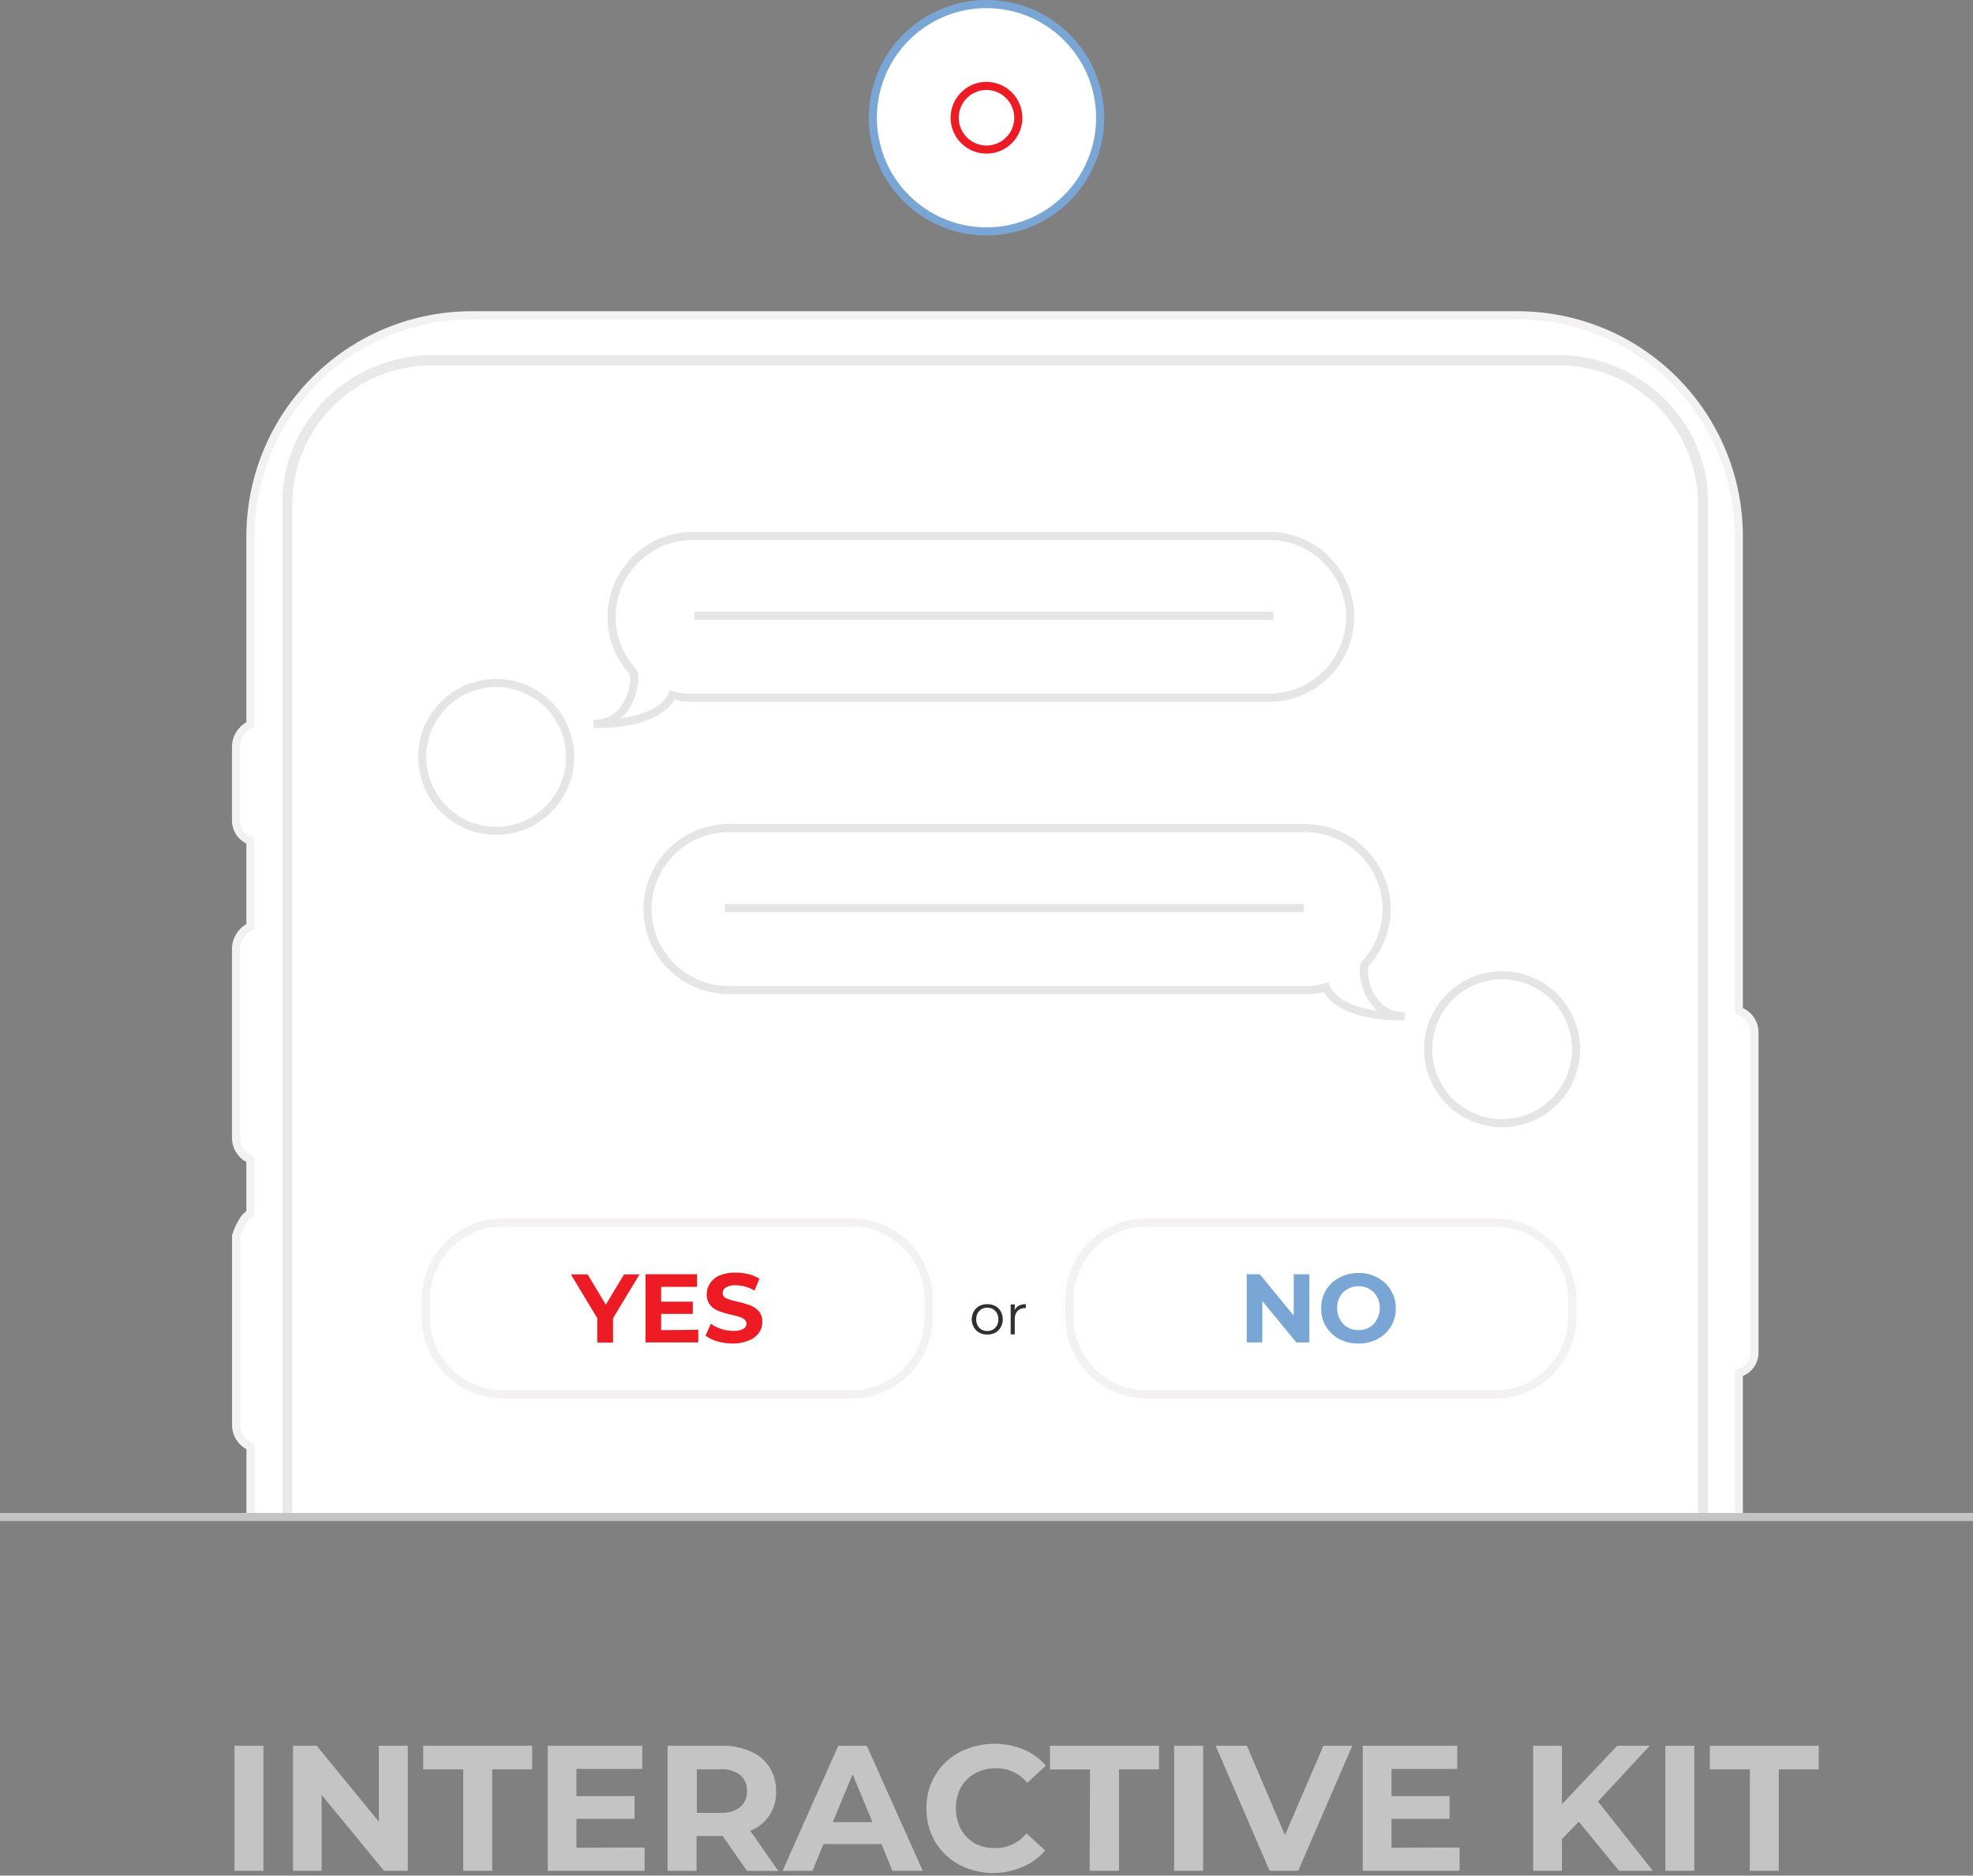 <?xml version="1.0" encoding="UTF-8"?> <svg xmlns="http://www.w3.org/2000/svg" width="243" height="231" viewBox="0 0 243 231" fill="none"><rect x="0" y="0" width="243" height="231" fill="#808080" stroke="none"/> <g clip-path="url(#clip0)"> <path d="M28.881 215H32.441V230.4H28.881V215ZM50.221 215V230.4H47.291L39.611 221.05V230.4H36.091V215H39.001L46.661 224.35V215H50.221ZM57.051 217.91H52.121V215H65.541V217.91H60.621V230.4H57.051V217.91ZM79.391 227.54V230.4H67.461V215H79.101V217.86H71.001V221.21H78.151V224H71.001V227.56L79.391 227.54ZM92.001 230.41L89.001 226.12H85.791V230.41H82.221V215H88.891C90.107 214.971 91.315 215.207 92.431 215.69C93.38 216.091 94.19 216.762 94.761 217.62C95.324 218.517 95.609 219.561 95.581 220.62C95.624 221.659 95.341 222.686 94.773 223.557C94.205 224.428 93.379 225.1 92.411 225.48L95.861 230.43L92.001 230.41ZM92.001 220.6C92.026 220.224 91.963 219.848 91.817 219.501C91.672 219.153 91.447 218.845 91.161 218.6C90.456 218.086 89.591 217.838 88.721 217.9H85.821V223.27H88.721C89.593 223.329 90.457 223.077 91.161 222.56C91.44 222.318 91.661 222.016 91.806 221.677C91.952 221.337 92.018 220.969 92.001 220.6V220.6ZM108.571 227.11H101.421L100.061 230.41H96.381L103.241 215.01H106.761L113.651 230.41H109.911L108.571 227.11ZM107.451 224.41L105.011 218.51L102.571 224.41H107.451ZM122.451 230.68C120.967 230.701 119.501 230.358 118.181 229.68C116.945 229.018 115.909 228.038 115.181 226.84C114.452 225.591 114.079 224.166 114.101 222.72C114.079 221.283 114.453 219.869 115.181 218.63C115.904 217.428 116.941 216.446 118.181 215.79C119.398 215.173 120.732 214.825 122.095 214.768C123.458 214.711 124.817 214.947 126.081 215.46C127.134 215.905 128.069 216.59 128.811 217.46L126.521 219.57C126.052 218.999 125.461 218.54 124.791 218.228C124.121 217.917 123.39 217.76 122.651 217.77C121.757 217.754 120.875 217.971 120.091 218.4C119.356 218.808 118.748 219.41 118.331 220.14C117.93 220.932 117.721 221.807 117.721 222.695C117.721 223.583 117.93 224.458 118.331 225.25C118.729 225.967 119.304 226.569 120.001 227C120.788 227.418 121.67 227.628 122.561 227.61C123.301 227.618 124.034 227.459 124.704 227.143C125.375 226.828 125.965 226.366 126.431 225.79L128.721 227.9C127.983 228.775 127.047 229.461 125.991 229.9C124.86 230.402 123.638 230.667 122.401 230.68H122.451ZM134.251 217.92H129.321V215H142.741V217.91H137.821V230.4H134.201L134.251 217.92ZM144.611 215H148.181V230.4H144.611V215ZM166.551 215L159.891 230.4H156.371L149.721 215H153.571L158.261 226L163.001 215H166.551ZM179.761 227.54V230.4H167.841V215H179.481V217.86H171.381V221.21H178.531V224H171.381V227.56L179.761 227.54ZM194.441 224.35L192.371 226.51V230.4H188.831V215H192.371V222.2L199.191 215H203.191L196.811 221.87L203.561 230.4H199.411L194.441 224.35ZM205.111 215H208.681V230.4H205.111V215ZM215.521 217.91H210.591V215H224.001V217.91H219.081V230.4H215.511L215.521 217.91Z" fill="#C4C4C4"></path> <path d="M30.85 186.83V178.19L30.6 178.05C30.142 177.805 29.759 177.44 29.492 176.995C29.224 176.549 29.082 176.04 29.08 175.52V152.2L29.17 151.93C29.25 151.71 29.37 151.41 29.52 151.09C29.67 150.774 29.844 150.469 30.04 150.18C30.187 149.957 30.373 149.764 30.59 149.61L30.84 149.47V142.82L30.59 142.68C30.132 142.435 29.749 142.07 29.482 141.625C29.214 141.179 29.072 140.67 29.07 140.15V116.77C29.09 116.254 29.239 115.752 29.505 115.31C29.771 114.867 30.144 114.499 30.59 114.24L30.84 114.1V103.56L30.54 103.43C30.102 103.212 29.733 102.877 29.474 102.463C29.214 102.048 29.075 101.569 29.07 101.08V91.9C29.086 91.385 29.234 90.882 29.5 90.441C29.766 89.999 30.142 89.634 30.59 89.38L30.84 89.23V66.15C30.831 62.565 31.529 59.013 32.895 55.698C34.261 52.383 36.268 49.37 38.8 46.833C41.333 44.295 44.341 42.281 47.653 40.908C50.965 39.535 54.515 38.829 58.1 38.83H186.92C190.504 38.83 194.053 39.537 197.363 40.911C200.673 42.285 203.68 44.299 206.21 46.837C208.741 49.375 210.746 52.387 212.11 55.701C213.474 59.015 214.171 62.566 214.16 66.15V124.48L214.44 124.61C214.93 124.824 215.345 125.177 215.637 125.625C215.928 126.073 216.082 126.596 216.08 127.13V166.5C216.101 167.028 215.959 167.549 215.675 167.994C215.391 168.439 214.978 168.787 214.49 168.99L214.16 169.11V186.83" fill="white"></path> <path d="M30.85 186.83V178.19L30.6 178.05C30.142 177.805 29.759 177.44 29.492 176.995C29.224 176.549 29.082 176.04 29.08 175.52V152.2L29.17 151.93C29.25 151.71 29.37 151.41 29.52 151.09C29.67 150.774 29.844 150.469 30.04 150.18C30.187 149.957 30.373 149.764 30.59 149.61L30.84 149.47V142.82L30.59 142.68C30.132 142.435 29.749 142.07 29.482 141.625C29.214 141.179 29.072 140.67 29.07 140.15V116.77C29.09 116.254 29.239 115.752 29.505 115.31C29.771 114.867 30.144 114.499 30.59 114.24L30.84 114.1V103.56L30.54 103.43C30.102 103.212 29.733 102.877 29.474 102.463C29.214 102.048 29.075 101.569 29.07 101.08V91.9C29.086 91.385 29.234 90.882 29.5 90.441C29.766 89.999 30.142 89.634 30.59 89.38L30.84 89.23V66.15C30.831 62.565 31.529 59.013 32.895 55.698C34.261 52.383 36.268 49.37 38.8 46.833C41.333 44.295 44.341 42.281 47.653 40.908C50.965 39.535 54.515 38.829 58.1 38.83H186.92C190.504 38.83 194.053 39.537 197.363 40.911C200.673 42.285 203.68 44.299 206.21 46.837C208.741 49.375 210.746 52.387 212.11 55.701C213.474 59.015 214.171 62.566 214.16 66.15V124.48L214.44 124.61C214.93 124.824 215.345 125.177 215.637 125.625C215.928 126.073 216.082 126.596 216.08 127.13V166.5C216.101 167.028 215.959 167.549 215.675 167.994C215.391 168.439 214.978 168.787 214.49 168.99L214.16 169.11V186.83" stroke="#F3F1F1"></path> <path d="M34.779 186.83V61.83C34.779 51.83 43.169 43.71 53.429 43.71H191.739C201.989 43.71 210.379 51.87 210.379 61.83V186.83H34.779ZM209.139 186.83V61.83C209.06 57.292 207.184 52.971 203.921 49.815C200.659 46.66 196.278 44.928 191.739 45H53.429C51.177 44.962 48.939 45.368 46.843 46.195C44.748 47.022 42.836 48.255 41.217 49.822C39.598 51.388 38.304 53.259 37.409 55.326C36.513 57.394 36.035 59.617 35.999 61.87V186.87" fill="#E9E9E9"></path> <path d="M121.6 164.36C121.251 164.372 120.905 164.289 120.6 164.12C120.319 163.963 120.086 163.731 119.93 163.45C119.767 163.154 119.682 162.822 119.682 162.485C119.682 162.148 119.767 161.816 119.93 161.52C120.086 161.239 120.319 161.007 120.6 160.85C120.908 160.688 121.252 160.608 121.6 160.62C121.947 160.611 122.291 160.69 122.6 160.85C122.878 161.007 123.107 161.239 123.26 161.52C123.423 161.816 123.508 162.148 123.508 162.485C123.508 162.822 123.423 163.154 123.26 163.45C123.107 163.731 122.878 163.963 122.6 164.12C122.293 164.286 121.948 164.369 121.6 164.36ZM121.6 163.92C121.844 163.922 122.084 163.863 122.3 163.75C122.507 163.623 122.676 163.444 122.79 163.23C122.91 163.002 122.969 162.747 122.96 162.49C122.968 162.23 122.909 161.972 122.79 161.74C122.678 161.527 122.508 161.35 122.3 161.23C122.087 161.109 121.845 161.047 121.6 161.05C121.351 161.046 121.107 161.109 120.89 161.23C120.684 161.353 120.515 161.529 120.4 161.74C120.285 161.973 120.227 162.23 120.23 162.49C120.226 162.747 120.284 163.001 120.4 163.23C120.517 163.442 120.685 163.621 120.89 163.75C121.109 163.864 121.353 163.922 121.6 163.92V163.92ZM124.96 161.37C125.064 161.129 125.247 160.931 125.48 160.81C125.745 160.674 126.042 160.609 126.34 160.62V161.1H126.22C126.051 161.091 125.882 161.118 125.725 161.18C125.568 161.242 125.427 161.338 125.31 161.46C125.076 161.739 124.958 162.097 124.98 162.46V164.34H124.48V160.65H125L124.96 161.37Z" fill="#302F2F"></path> <path d="M135.5 14.5C135.5 17.269 134.679 19.976 133.141 22.278C131.602 24.58 129.416 26.375 126.858 27.434C124.299 28.494 121.484 28.771 118.769 28.231C116.053 27.691 113.558 26.357 111.601 24.399C109.643 22.442 108.309 19.947 107.769 17.231C107.229 14.515 107.506 11.701 108.566 9.142C109.625 6.584 111.42 4.398 113.722 2.859C116.024 1.321 118.731 0.5 121.5 0.5C125.213 0.5 128.774 1.975 131.399 4.601C134.025 7.226 135.5 10.787 135.5 14.5V14.5Z" fill="white" stroke="#79A6D5" stroke-miterlimit="10"></path> <path d="M125.42 14.5C125.42 15.275 125.19 16.033 124.759 16.678C124.329 17.323 123.716 17.825 123 18.122C122.284 18.418 121.496 18.496 120.735 18.345C119.975 18.193 119.276 17.82 118.728 17.272C118.18 16.724 117.807 16.025 117.655 15.265C117.504 14.504 117.582 13.716 117.878 13C118.175 12.284 118.678 11.671 119.322 11.241C119.967 10.81 120.725 10.58 121.5 10.58C122.538 10.585 123.532 11 124.266 11.734C125 12.468 125.415 13.462 125.42 14.5V14.5Z" fill="white" stroke="#ED1C24"></path> <path d="M0 186.83H243" stroke="#C4C4C4"></path> <path d="M168.21 118.63C169.86 116.816 170.776 114.452 170.78 112V111.92C170.762 109.29 169.708 106.774 167.848 104.915C165.987 103.057 163.47 102.006 160.84 101.99H89.75C87.11 101.99 84.577 103.034 82.704 104.894C80.83 106.754 79.769 109.28 79.75 111.92V112C79.766 114.642 80.826 117.17 82.7 119.032C84.574 120.895 87.108 121.94 89.75 121.94H160.84C161.678 121.953 162.514 121.842 163.32 121.61C163.32 121.61 164.4 125.25 173.01 125.17C168.29 125.25 167.46 119.21 168.21 118.63Z" stroke="#E5E5E5" stroke-miterlimit="10"></path> <path d="M185.001 138.33C183.199 138.33 181.438 137.796 179.939 136.795C178.441 135.794 177.274 134.371 176.584 132.706C175.895 131.042 175.714 129.21 176.066 127.443C176.417 125.676 177.285 124.052 178.559 122.778C179.833 121.504 181.456 120.637 183.223 120.285C184.991 119.934 186.822 120.114 188.487 120.803C190.152 121.493 191.574 122.661 192.575 124.159C193.576 125.657 194.111 127.418 194.111 129.22C194.111 131.636 193.151 133.953 191.442 135.662C189.734 137.37 187.417 138.33 185.001 138.33V138.33Z" stroke="#E5E5E5" stroke-miterlimit="10"></path> <path d="M160.59 111.84H89.26" stroke="#E5E5E5" stroke-miterlimit="10"></path> <path d="M77.89 82.63C76.236 80.818 75.319 78.453 75.32 76V75.92C75.341 73.292 76.396 70.778 78.256 68.922C80.116 67.065 82.632 66.016 85.26 66H156.35C158.98 66.016 161.497 67.067 163.358 68.925C165.218 70.784 166.272 73.3 166.29 75.93V76C166.274 78.631 165.222 81.15 163.361 83.011C161.501 84.872 158.981 85.924 156.35 85.94H85.26C84.422 85.954 83.586 85.843 82.78 85.61C82.78 85.61 81.7 89.25 73.08 89.16C77.81 89.25 78.63 83.21 77.89 82.63Z" stroke="#E5E5E5" stroke-miterlimit="10"></path> <path d="M61.07 102.33C62.873 102.338 64.639 101.81 66.142 100.814C67.645 99.818 68.819 98.398 69.515 96.734C70.211 95.07 70.397 93.237 70.05 91.467C69.703 89.698 68.838 88.071 67.566 86.793C66.293 85.514 64.67 84.643 62.902 84.288C61.134 83.933 59.3 84.111 57.633 84.8C55.966 85.488 54.541 86.656 53.538 88.155C52.535 89.654 52 91.416 52 93.22C52 95.629 52.954 97.94 54.654 99.648C56.354 101.355 58.661 102.319 61.07 102.33V102.33Z" stroke="#E5E5E5" stroke-miterlimit="10"></path> <path d="M85.51 75.84H156.84" stroke="#E5E5E5" stroke-miterlimit="10"></path> <path d="M104.881 150.55H61.961C56.714 150.55 52.461 154.803 52.461 160.05V162.23C52.461 167.477 56.714 171.73 61.961 171.73H104.881C110.128 171.73 114.381 167.477 114.381 162.23V160.05C114.381 154.803 110.128 150.55 104.881 150.55Z" fill="white" stroke="#F3F1F1"></path> <path d="M75.501 162.35V165.35H73.561V162.35L70.311 156.95H72.371L74.611 160.68L76.861 156.95H78.77L75.501 162.35ZM86.001 163.77V165.33H79.501V156.93H85.85V158.49H81.43V160.31H85.331V161.82H81.43V163.82L86.001 163.77ZM90.311 165.47C89.658 165.471 89.009 165.383 88.38 165.21C87.845 165.065 87.34 164.825 86.891 164.5L87.551 163.03C87.939 163.312 88.372 163.528 88.831 163.67C89.312 163.827 89.814 163.908 90.32 163.91C90.741 163.939 91.162 163.856 91.541 163.67C91.661 163.607 91.761 163.512 91.832 163.395C91.902 163.279 91.94 163.146 91.941 163.01C91.942 162.915 91.921 162.821 91.879 162.736C91.838 162.651 91.776 162.577 91.701 162.52C91.528 162.367 91.323 162.254 91.1 162.19C90.861 162.11 90.531 162.03 90.1 161.93C89.564 161.813 89.036 161.659 88.52 161.47C88.114 161.321 87.752 161.069 87.471 160.74C87.17 160.36 87.017 159.884 87.041 159.4C87.035 158.931 87.171 158.471 87.43 158.08C87.719 157.636 88.133 157.288 88.621 157.08C89.256 156.828 89.937 156.709 90.621 156.73C91.149 156.733 91.676 156.797 92.191 156.92C92.664 157.035 93.116 157.224 93.531 157.48L92.93 158.95C92.226 158.528 91.422 158.301 90.6 158.29C90.18 158.262 89.76 158.355 89.391 158.56C89.273 158.632 89.176 158.734 89.11 158.855C89.043 158.976 89.009 159.112 89.011 159.25C89.009 159.39 89.05 159.528 89.129 159.644C89.208 159.76 89.32 159.849 89.451 159.9C89.897 160.078 90.359 160.215 90.831 160.31C91.363 160.428 91.887 160.578 92.401 160.76C92.802 160.914 93.162 161.161 93.451 161.48C93.755 161.858 93.912 162.335 93.891 162.82C93.896 163.292 93.753 163.754 93.481 164.14C93.181 164.561 92.763 164.885 92.281 165.07C91.659 165.338 90.988 165.475 90.311 165.47Z" fill="#ED1C24"></path> <path d="M184.141 150.55H141.221C135.974 150.55 131.721 154.803 131.721 160.05V162.23C131.721 167.477 135.974 171.73 141.221 171.73H184.141C189.387 171.73 193.641 167.477 193.641 162.23V160.05C193.641 154.803 189.387 150.55 184.141 150.55Z" fill="white" stroke="#F3F1F1"></path> <path d="M161.261 156.93V165.33H159.661L155.471 160.23V165.33H153.551V156.93H155.161L159.341 162.03V156.93H161.261ZM167.311 165.47C166.49 165.48 165.68 165.288 164.951 164.91C164.261 164.554 163.685 164.01 163.291 163.342C162.896 162.673 162.699 161.906 162.721 161.13C162.706 160.351 162.907 159.582 163.301 158.91C163.694 158.246 164.266 157.706 164.951 157.35C165.677 156.964 166.489 156.768 167.311 156.78C168.13 156.767 168.939 156.963 169.661 157.35C170.348 157.711 170.922 158.256 171.319 158.923C171.716 159.59 171.921 160.354 171.911 161.13C171.92 161.914 171.712 162.686 171.311 163.36C170.908 164.014 170.339 164.549 169.661 164.91C168.936 165.289 168.128 165.482 167.311 165.47ZM167.311 163.81C167.782 163.817 168.246 163.704 168.661 163.48C169.061 163.244 169.385 162.897 169.591 162.48C169.827 162.055 169.947 161.576 169.941 161.09C169.948 160.601 169.827 160.118 169.591 159.69C169.378 159.294 169.055 158.967 168.661 158.75C168.25 158.521 167.787 158.4 167.316 158.4C166.845 158.4 166.382 158.521 165.971 158.75C165.573 158.969 165.244 159.295 165.021 159.69C164.793 160.121 164.676 160.602 164.681 161.09C164.676 161.574 164.793 162.052 165.021 162.48C165.237 162.896 165.567 163.242 165.971 163.48C166.382 163.703 166.843 163.816 167.311 163.81V163.81Z" fill="#79A6D5"></path> </g> <defs> <clipPath id="clip0"> <rect width="243" height="230.68" fill="white"></rect> </clipPath> </defs> </svg> 